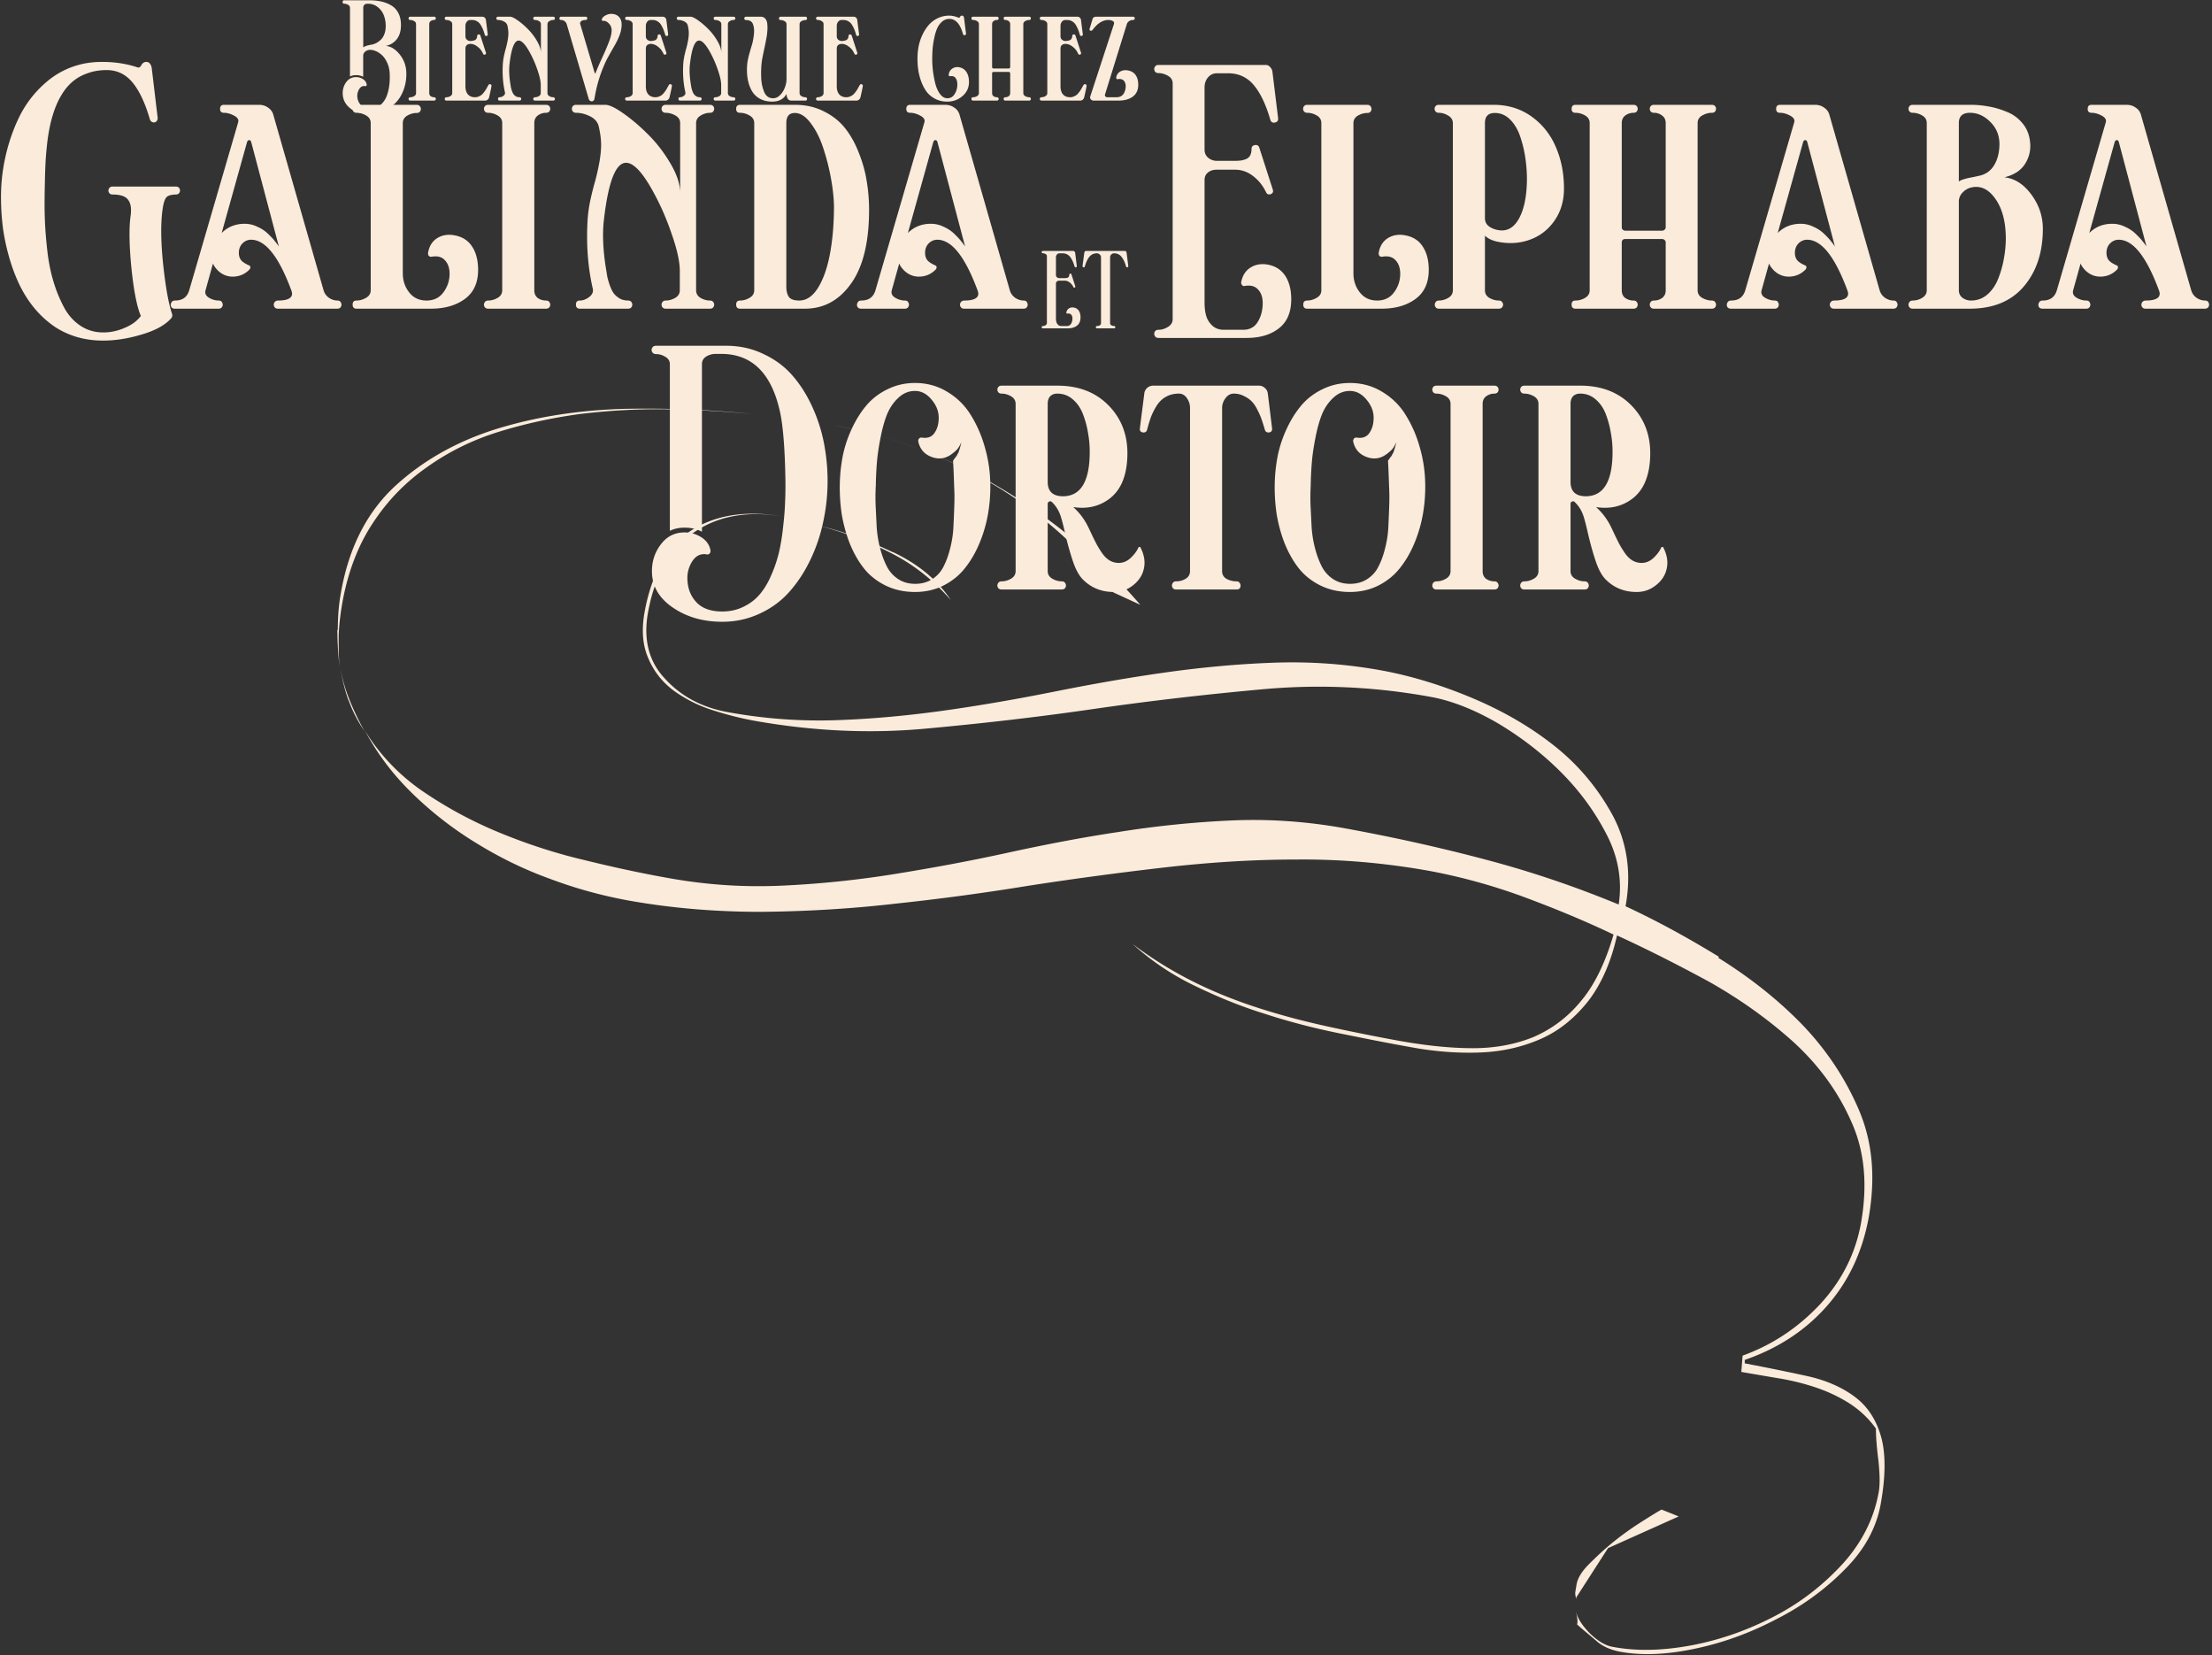 <svg width="516" height="386" fill="none" xmlns="http://www.w3.org/2000/svg"><rect width="100%" height="100%" fill="#333333" stroke="none"/><path d="M78.8 146.95c0-2.9.2-6 .8-9.1 1.9-10.5 6.2-18.7 12.8-24.7 6.6-6 14.6-10.4 23.7-13.2 9.2-2.8 19-4.3 29.4-4.6 10.4-.2 20.4.2 29.9 1.2-6.4-.6-13.1-1-19.9-1.1-6.8-.1-13.5.3-20.2 1.1-6.6.9-13 2.3-19.1 4.2-6.1 1.9-11.7 4.7-16.6 8.2-5 3.5-9.2 7.8-12.6 13-3.4 5.1-5.8 11.3-7.1 18.4-.5 2.8-.8 5.4-.9 7.8 0 2.5 0 4.9.2 7.4-.3-2.9-.5-5.8-.5-8.7l.1.1Zm2.5 16.4c-.9-2.5-1.5-5.1-1.9-7.7.4 2.5 1.1 5 2.1 7.5s2.2 5 3.5 7.3c-1.6-2.3-2.8-4.7-3.7-7.2v.1Zm319.5 60c7.4 4.6 14 9.8 19.8 15.8 5.7 6 10.1 12.7 13.2 20.1 3.1 7.5 3.7 15.7 2.1 24.8-1.5 8-4.7 14.8-9.7 20.5-5 5.7-11.4 9.9-19.2 12.6v.8c5.2 1 10.2 2 14.7 3s8.2 2.7 11.1 4.9c2.9 2.2 4.9 5.3 6 9.2 1.1 3.9 1.1 9.2-.1 15.8-1 5.5-3.8 10.6-8.3 15.1-4.5 4.6-9.8 8.5-15.9 11.6-6.1 3.2-12.3 5.5-18.9 6.9-6.5 1.4-12.3 1.7-17.4.8-2.3-.4-4.2-1.2-5.6-2.4-1.4-1.2-3-2.5-4.7-4 .2-.8 0-1.8-.3-3 .5 1.8 1.7 3.5 3.4 5.2 1.8 1.7 3.5 2.7 5.1 3 5.8 1.1 12 .9 18.8-.4 6.7-1.3 13.1-3.6 19.2-6.8 6.1-3.2 11.3-7.3 15.8-12.2 4.4-4.9 7.2-10.4 8.3-16.4.4-1.9.3-4.4 0-7.5-.4-3.1-.6-5.6-.6-7.6-1.8-2.5-4-4.5-6.4-6-2.4-1.5-5-2.7-7.7-3.6-2.7-.9-5.5-1.6-8.5-2.1s-5.9-1-8.8-1.5l.3-3.8c6.9-2.5 12.8-6.4 18-11.9 5.1-5.5 8.3-11.8 9.6-18.9 1.6-9 .9-16.9-2.3-23.9-3.1-7-7.6-13.1-13.5-18.5-5.9-5.3-12.5-10-19.8-14.1-7.4-4-14.5-7.6-21.3-10.7-1.4 6.3-3.7 11.4-6.7 15.3-3.1 3.9-6.7 6.9-11 8.8-4.3 1.9-9 3-14.2 3.2-5.2.2-10.7-.2-16.5-1.3-5.1-.9-10.6-2-16.5-3.2-5.9-1.2-11.7-2.7-17.5-4.6-5.8-1.8-11.3-4.1-16.6-6.7-5.3-2.6-9.9-5.8-14-9.5 4.5 3.4 9.2 6.3 14.2 8.8 5 2.5 10.1 4.5 15.4 6.2 5.3 1.7 10.7 3.1 16.2 4.3 5.5 1.2 11 2.3 16.5 3.3 6.2 1.1 11.9 1.7 17.1 1.7 5.2 0 9.9-.9 14.1-2.6 4.2-1.8 8-4.6 11.1-8.4 3.2-3.8 5.7-9 7.6-15.5-6.9-3.3-14-6.2-21-8.8-7.1-2.6-14.3-4.6-21.7-6-10.5-1.9-20.9-2.8-31.3-2.7-10.4 0-20.8.7-31.2 1.9-10.4 1.2-20.8 2.6-31.2 4.2-10.4 1.7-20.8 3.1-31.2 4.2-10.4 1.2-20.8 1.8-31.2 1.9-10.4 0-20.8-.8-31.3-2.7-5.9-1.1-11.9-2.7-18-5-6.1-2.2-11.8-5-17.3-8.4-5.4-3.3-10.4-7.2-14.9-11.6-4.5-4.4-8.1-9.2-11-14.6 3.3 5.4 7.7 10.1 13.1 13.9a97.2 97.2 0 0 0 18 9.8c6.5 2.7 13.2 4.9 20 6.5 6.9 1.7 13.4 3.1 19.6 4.2 8.8 1.6 17.6 2.2 26.5 1.8 8.8-.4 17.6-1.3 26.3-2.7 8.7-1.4 17.4-3 26.1-4.9 8.7-1.9 17.4-3.6 26.1-4.9 8.7-1.4 17.5-2.3 26.3-2.7 8.8-.4 17.6.2 26.5 1.8 11 2 21.9 4.4 32.5 7.2 10.7 2.8 21.1 6.3 31.5 10.6.8-5.4 0-10.8-2.7-16.1-2.7-5.3-6.2-10.2-10.8-14.8-4.5-4.5-9.5-8.3-14.9-11.5-5.4-3.1-10.5-5.1-15.3-6-13.1-2.4-26.2-3-39.4-1.8s-26.3 2.7-39.4 4.6c-13.1 1.9-26.2 3.4-39.4 4.6-13.2 1.2-26.3.5-39.4-1.8-3.4-.6-6.9-1.5-10.3-2.6-3.4-1.1-6.4-2.7-9-4.6-2.6-2-4.5-4.4-5.8-7.5-1.3-3-1.6-6.6-.8-10.9 1.7-9.1 5.4-15.4 11.1-19 5.8-3.6 13-4.6 21.7-3-8.3-1.5-15.3-.4-21 3.4-5.7 3.8-9.4 10-11 18.7-1.2 6.3.1 11.6 3.9 15.6 3.7 4.1 8.6 6.7 14.5 7.8 8.7 1.6 17.2 2.2 25.7 1.9 8.5-.3 16.9-1.1 25.4-2.3 8.5-1.2 17-2.7 25.5-4.4 8.5-1.7 17-3.2 25.5-4.4 8.5-1.2 17-2 25.5-2.3 8.5-.3 17 .3 25.6 1.9 6.3 1.2 13.1 3.2 20.3 6.2 7.2 3 13.7 6.7 19.5 11.3 5.8 4.6 10.3 10.1 13.7 16.4 3.3 6.3 4.3 13.3 2.9 21 7.1 3.3 14.3 7.2 21.8 11.8l-.2.2Zm-167-109.3c12.3 7.4 23.1 16.4 32.2 27l-6.3-2.9c-3.7-5.2-8.1-10-13-14.3-4.9-4.3-10.2-8.1-15.9-11.4-5.7-3.3-11.7-6.1-17.9-8.3-6.2-2.2-12.4-3.9-18.6-5 14 2.6 27.2 7.5 39.5 14.9Zm-25.5 14.7c5.9 2.8 10.4 6.5 13.5 11.2-4.1-4.7-8.8-8.4-14.2-11.1-5.3-2.7-10.9-4.8-16.8-6.3 5.7 1.3 11.5 3.4 17.4 6.2h.1Zm159.2 242.4.3-1.8c.3-1.4 1.2-2.9 2.9-4.6 1.7-1.7 3.5-3.4 5.6-5.1 2.1-1.7 4.2-3.2 6.4-4.6 2.2-1.4 3.8-2.4 4.9-3l4 1.6-16.5 7.4-7.4 11.5v.4c-.2-.7-.3-1.4-.2-1.8ZM81.642 17.83V1.854c0-.317-.147-.561-.442-.731a1.785 1.785 0 0 0-.902-.256.352.352 0 0 1-.34-.204.4.4 0 0 1 0-.391.352.352 0 0 1 .34-.204h5.92c.964 0 1.849.09 2.654.272a7.81 7.81 0 0 1 2.297.868c.725.408 1.298.998 1.718 1.769.42.771.635 1.695.646 2.773.011 1.406-.306 2.529-.953 3.368-.646.828-1.513 1.361-2.602 1.6 1.168.067 2.262.736 3.283 2.007 1.02 1.27 1.531 2.767 1.531 4.49 0 1.441-.244 2.762-.731 3.964-.477 1.203-1.118 2.184-1.923 2.943A8.723 8.723 0 0 1 89.4 25.91a7.976 7.976 0 0 1-3.164.646c-2.019 0-3.567-.46-4.644-1.378-1.077-.907-1.627-2.036-1.65-3.385-.011-.998.266-1.883.833-2.654.579-.771 1.339-1.157 2.28-1.157.59 0 1.123.153 1.6.46.487.306.782.72.884 1.241a.368.368 0 0 1-.068.307.254.254 0 0 1-.272.102c-.579-.102-1.038.113-1.378.646a3.05 3.05 0 0 0-.477 1.718c.023.783.318 1.486.885 2.11.567.635 1.236.947 2.007.935.647 0 1.248-.164 1.803-.493.568-.317 1.078-.794 1.532-1.429.453-.624.799-1.469 1.037-2.535.25-1.066.352-2.29.306-3.674-.022-.998-.215-1.9-.578-2.705-.363-.805-.8-1.43-1.31-1.871-.499-.443-1.02-.76-1.565-.953-.533-.204-1.015-.267-1.446-.187-.363.068-.67.227-.919.476-.25.238-.374.533-.374.885v4.9c-.476-.262-1.032-.392-1.667-.392-.51 0-.981.102-1.412.306Zm3.096-15.975v9.22c.272-.272.919-.493 1.94-.663.34-.057.68-.17 1.02-.34.34-.17.692-.414 1.055-.732.363-.317.658-.76.885-1.327.226-.567.34-1.219.34-1.956 0-.896-.148-1.724-.443-2.484a4.363 4.363 0 0 0-1.428-1.922c-.647-.522-1.418-.783-2.314-.783-.703 0-1.055.33-1.055.987ZM101.257 23.46h-5.546c-.17 0-.29-.062-.358-.187a.4.4 0 0 1 0-.391c.069-.137.188-.205.358-.205.306 0 .606-.085.901-.255.295-.17.443-.414.443-.731V5.649c0-.318-.148-.562-.443-.732a1.785 1.785 0 0 0-.901-.255c-.17 0-.29-.062-.358-.187a.4.4 0 0 1 0-.391c.069-.125.188-.188.358-.188h5.546c.17 0 .289.063.357.188a.4.4 0 0 1 0 .39c-.068.126-.187.188-.357.188-.284 0-.545.085-.783.255-.227.17-.34.414-.34.732V21.69c0 .329.113.578.34.748.238.159.499.238.783.238.17 0 .289.069.357.205a.4.4 0 0 1 0 .39c-.068.126-.187.188-.357.188ZM113.165 23.46h-9.016c-.171 0-.29-.062-.358-.187a.4.4 0 0 1 0-.391c.068-.137.187-.205.358-.205.306 0 .606-.085.901-.255.295-.17.442-.414.442-.731V5.649c0-.318-.147-.562-.442-.732a1.784 1.784 0 0 0-.901-.255c-.171 0-.29-.062-.358-.187a.4.4 0 0 1 0-.391c.068-.125.187-.188.358-.188h8.352a.845.845 0 0 1 .851.766l.425 3.334c.023.227-.074.358-.289.392-.216.022-.352-.068-.408-.273a9.55 9.55 0 0 0-.392-1.207 7.322 7.322 0 0 0-.544-1.072 2.274 2.274 0 0 0-.868-.868 2.234 2.234 0 0 0-1.173-.306h-.392a1 1 0 0 0-.833.425c-.204.272-.306.59-.306.953v2.399c0 .351.119.629.357.833.238.193.516.29.833.29.318-.012.63-.069.936-.17.386-.16.59-.488.612-.987.012-.227.12-.352.324-.375.215-.022.357.063.425.256l1.293 3.997c.068.216 0 .363-.204.443-.204.079-.352.022-.443-.17-.215-.443-.414-.772-.595-.987-.17-.227-.437-.477-.8-.749a2.855 2.855 0 0 0-1.105-.527c-.42-.102-.8-.068-1.14.102-.329.17-.493.493-.493.97v8.71c0 .862.198 1.514.595 1.956.397.43.941.646 1.633.646.284 0 .556-.05.817-.153a3.23 3.23 0 0 0 .663-.357c.17-.125.352-.312.544-.561.205-.261.346-.454.426-.579.091-.136.215-.351.374-.646.17-.295.267-.465.289-.51.102-.205.255-.278.46-.222.215.057.306.204.272.443-.091.567-.272 1.429-.545 2.585a.937.937 0 0 1-.34.562.88.88 0 0 1-.595.221ZM129.037 23.46h-4.236c-.17 0-.289-.062-.358-.187a.4.4 0 0 1 0-.391c.069-.137.188-.205.358-.205.306 0 .606-.085.901-.255.295-.17.443-.414.443-.731v-1.923c-.012-.861-.267-2.007-.766-3.436a24.844 24.844 0 0 0-1.718-3.964c-1.043-1.939-1.934-2.909-2.671-2.909-.998 0-1.707 1.815-2.126 5.444-.159 1.316-.097 2.87.187 4.661.056.34.102.618.136.834.045.215.125.488.238.816.113.318.238.573.374.766.136.181.324.346.562.493.238.136.51.204.816.204.17 0 .289.069.357.205a.395.395 0 0 1 0 .39c-.068.126-.187.188-.357.188h-4.627c-.249 0-.374-.13-.374-.391s.125-.392.374-.392c.306 0 .607-.113.902-.34.295-.227.408-.493.34-.8-.476-2.075-.641-4.292-.493-6.65.034-.545.119-1.152.255-1.821.147-.67.295-1.26.442-1.77.147-.521.284-1.11.408-1.769.125-.669.187-1.264.187-1.786 0-.533-.079-1.14-.238-1.82-.113-.408-.397-.72-.85-.936a2.976 2.976 0 0 0-1.31-.323c-.17 0-.289-.062-.357-.187a.4.4 0 0 1 0-.391c.068-.125.187-.188.357-.188H119c.374 0 .947.273 1.718.817a17.584 17.584 0 0 1 2.365 2.007 13.477 13.477 0 0 1 2.126 2.74c.612 1.02.936 1.944.97 2.772V5.65c0-.318-.153-.562-.46-.732a1.875 1.875 0 0 0-.918-.255c-.17 0-.289-.062-.358-.187a.4.4 0 0 1 0-.391c.069-.125.188-.188.358-.188h4.236c.17 0 .289.063.357.188a.4.4 0 0 1 0 .39c-.068.126-.187.188-.357.188-.307 0-.607.09-.902.272-.283.17-.425.414-.425.732V21.69c0 .317.142.561.425.731.295.17.595.255.902.255.17 0 .289.069.357.205a.4.4 0 0 1 0 .39c-.068.126-.187.188-.357.188ZM138.835 22.116l-.187 1.004a.576.576 0 0 1-.221.357.611.611 0 0 1-.391.153.698.698 0 0 1-.425-.153.686.686 0 0 1-.256-.34l-5.154-17.488a1.353 1.353 0 0 0-.528-.732 1.366 1.366 0 0 0-.782-.255c-.17 0-.289-.062-.357-.187a.431.431 0 0 1 .017-.391c.068-.125.187-.188.357-.188h5.682c.17 0 .289.063.357.188a.4.4 0 0 1 0 .39c-.068.126-.187.188-.357.188-.42 0-.754.09-1.004.272-.238.182-.317.408-.238.68l3.368 11.364c.012.057.034.097.068.12a.158.158 0 0 0 .102 0c.034-.023.057-.063.068-.12.341-.907.857-2.103 1.549-3.589.691-1.497 1.224-2.75 1.599-3.76.385-1.009.578-1.86.578-2.551a2.2 2.2 0 0 0-.663-1.616c-.431-.454-.885-.653-1.361-.596-.068.011-.136-.011-.204-.068a.23.23 0 0 1-.069-.204c.046-.363.307-.68.783-.953.476-.272.936-.408 1.378-.408.771 0 1.372.221 1.803.663.443.443.664 1.044.664 1.804 0 .805-.153 1.622-.46 2.45a16.835 16.835 0 0 1-1.207 2.517c-.499.862-1.021 1.786-1.566 2.773-.533.975-1.077 2.229-1.633 3.76a32.104 32.104 0 0 0-1.31 4.916ZM155.252 23.46h-9.016c-.171 0-.29-.062-.358-.187a.4.4 0 0 1 0-.391c.068-.137.187-.205.358-.205.306 0 .606-.085.901-.255.295-.17.442-.414.442-.731V5.649c0-.318-.147-.562-.442-.732a1.784 1.784 0 0 0-.901-.255c-.171 0-.29-.062-.358-.187a.4.4 0 0 1 0-.391c.068-.125.187-.188.358-.188h8.352a.845.845 0 0 1 .851.766l.425 3.334c.023.227-.074.358-.289.392-.216.022-.352-.068-.408-.273a9.55 9.55 0 0 0-.392-1.207 7.322 7.322 0 0 0-.544-1.072 2.274 2.274 0 0 0-.868-.868 2.234 2.234 0 0 0-1.173-.306h-.392a1 1 0 0 0-.833.425c-.204.272-.306.59-.306.953v2.399c0 .351.119.629.357.833.238.193.516.29.833.29.318-.012.63-.069.936-.17.386-.16.59-.488.612-.987.012-.227.12-.352.324-.375.215-.022.357.063.425.256l1.293 3.997c.068.216 0 .363-.204.443-.204.079-.352.022-.443-.17-.215-.443-.414-.772-.595-.987-.17-.227-.437-.477-.8-.749a2.855 2.855 0 0 0-1.105-.527c-.42-.102-.8-.068-1.14.102-.329.17-.493.493-.493.97v8.71c0 .862.198 1.514.595 1.956.397.43.941.646 1.633.646.284 0 .556-.05.817-.153a3.23 3.23 0 0 0 .663-.357c.17-.125.352-.312.544-.561.205-.261.346-.454.426-.579.091-.136.215-.351.374-.646.17-.295.267-.465.289-.51.102-.205.255-.278.46-.222.215.057.306.204.272.443-.091.567-.272 1.429-.545 2.585a.937.937 0 0 1-.34.562.88.88 0 0 1-.595.221ZM171.124 23.46h-4.236c-.17 0-.289-.062-.358-.187a.4.4 0 0 1 0-.391c.069-.137.188-.205.358-.205.306 0 .606-.085.901-.255.295-.17.443-.414.443-.731v-1.923c-.012-.861-.267-2.007-.766-3.436a24.844 24.844 0 0 0-1.718-3.964c-1.043-1.939-1.934-2.909-2.671-2.909-.998 0-1.707 1.815-2.126 5.444-.159 1.316-.097 2.87.187 4.661.056.34.102.618.136.834.045.215.125.488.238.816.113.318.238.573.374.766.136.181.324.346.562.493.238.136.51.204.816.204.17 0 .289.069.357.205a.395.395 0 0 1 0 .39c-.068.126-.187.188-.357.188h-4.627c-.249 0-.374-.13-.374-.391s.125-.392.374-.392c.306 0 .607-.113.902-.34.295-.227.408-.493.34-.8-.476-2.075-.641-4.292-.493-6.65.034-.545.119-1.152.255-1.821.147-.67.295-1.26.442-1.77.147-.521.284-1.11.408-1.769.125-.669.187-1.264.187-1.786 0-.533-.079-1.14-.238-1.82-.113-.408-.397-.72-.85-.936a2.976 2.976 0 0 0-1.31-.323c-.17 0-.289-.062-.357-.187a.4.4 0 0 1 0-.391c.068-.125.187-.188.357-.188h2.807c.374 0 .947.273 1.718.817a17.584 17.584 0 0 1 2.365 2.007 13.477 13.477 0 0 1 2.126 2.74c.612 1.02.936 1.944.97 2.772V5.65c0-.318-.153-.562-.46-.732a1.875 1.875 0 0 0-.918-.255c-.17 0-.289-.062-.358-.187a.4.4 0 0 1 0-.391c.069-.125.188-.188.358-.188h4.236c.17 0 .289.063.357.188a.4.4 0 0 1 0 .39c-.068.126-.187.188-.357.188-.307 0-.607.09-.902.272-.283.17-.425.414-.425.732V21.69c0 .317.142.561.425.731.295.17.595.255.902.255.17 0 .289.069.357.205a.4.4 0 0 1 0 .39c-.068.126-.187.188-.357.188ZM187.88 23.46h-3.3c-.669 0-1.038-.516-1.106-1.548-.658 1.19-1.775 1.786-3.351 1.786-1.1 0-2.059-.227-2.875-.68a4.754 4.754 0 0 1-1.888-1.872c-.443-.794-.755-1.69-.936-2.688-.182-1.009-.227-2.103-.136-3.283.045-.646.187-1.423.425-2.33.25-.908.476-1.69.681-2.348.204-.67.357-1.457.459-2.365.113-.907.062-1.684-.153-2.33-.204-.749-.76-1.123-1.667-1.123-.17 0-.29-.062-.358-.187a.4.4 0 0 1 0-.391c.068-.136.188-.205.358-.205h3.419c.454 0 .805.148 1.055.443.261.283.419.686.476 1.208.057.51.062 1.077.017 1.7a16.697 16.697 0 0 1-.289 2.025 57.122 57.122 0 0 1-.425 2.093c-.137.646-.273 1.304-.409 1.973a16.73 16.73 0 0 0-.238 1.582 25.028 25.028 0 0 0-.085 1.565c-.011.51-.006 1.089.017 1.735.034.636.108 1.22.221 1.753.125.521.284 1.015.477 1.48.192.465.465.828.816 1.088.363.25.783.375 1.259.375.59 0 1.128-.244 1.616-.732a4.818 4.818 0 0 0 1.123-1.77c.261-.68.391-1.337.391-1.973V5.667c0-.318-.153-.562-.459-.732a1.787 1.787 0 0 0-.902-.255c-.17 0-.289-.062-.357-.187a.4.4 0 0 1 0-.391c.068-.136.187-.205.357-.205h5.767c.159 0 .272.069.34.205a.4.4 0 0 1 0 .39c-.068.126-.181.188-.34.188a1.81 1.81 0 0 0-.918.255c-.295.17-.443.414-.443.732V21.69c0 .317.148.561.443.731.294.17.601.255.918.255.159 0 .272.069.34.205a.4.4 0 0 1 0 .39c-.068.126-.181.188-.34.188ZM199.788 23.46h-9.016c-.17 0-.289-.062-.357-.187a.4.4 0 0 1 0-.391c.068-.137.187-.205.357-.205.306 0 .607-.085.902-.255.295-.17.442-.414.442-.731V5.649c0-.318-.147-.562-.442-.732a1.787 1.787 0 0 0-.902-.255c-.17 0-.289-.062-.357-.187a.4.4 0 0 1 0-.391c.068-.125.187-.188.357-.188h8.353c.227 0 .42.074.578.222.159.147.25.329.273.544l.425 3.334c.023.227-.074.358-.289.392-.216.022-.352-.068-.409-.273a9.403 9.403 0 0 0-.391-1.207 7.322 7.322 0 0 0-.544-1.072 2.274 2.274 0 0 0-.868-.868 2.235 2.235 0 0 0-1.174-.306h-.391c-.34 0-.618.142-.834.425-.204.272-.306.59-.306.953v2.399c0 .351.119.629.357.833.239.193.516.29.834.29.318-.012.629-.069.936-.17.385-.16.589-.488.612-.987.011-.227.119-.352.323-.375.216-.022.358.063.426.256l1.293 3.997c.068.216 0 .363-.205.443-.204.079-.351.022-.442-.17-.215-.443-.414-.772-.595-.987-.17-.227-.437-.477-.8-.749a2.852 2.852 0 0 0-1.106-.527c-.419-.102-.799-.068-1.139.102-.329.17-.494.493-.494.97v8.71c0 .862.199 1.514.596 1.956.397.43.941.646 1.633.646.283 0 .555-.05.816-.153.273-.113.494-.232.664-.357.17-.125.351-.312.544-.561a8.24 8.24 0 0 0 .425-.579c.091-.136.216-.351.375-.646.17-.295.266-.465.289-.51.102-.205.255-.278.459-.222.216.057.306.204.272.443-.09.567-.272 1.429-.544 2.585a.941.941 0 0 1-.34.562.882.882 0 0 1-.596.221ZM224.898 4.254l.442 3.555c.023.227-.074.357-.289.391-.216.034-.352-.05-.408-.255-.658-2.359-1.719-3.538-3.182-3.538-.635 0-1.196.21-1.684.63-.487.419-.873.94-1.157 1.564-.272.624-.499 1.367-.68 2.229a21.008 21.008 0 0 0-.374 2.399 35.419 35.419 0 0 0-.102 2.28c-.012.93.039 1.904.153 2.925a25.59 25.59 0 0 0 .561 3.045c.261.998.635 1.82 1.123 2.467.488.646 1.049.97 1.684.97.76 0 1.344-.352 1.752-1.055.42-.703.613-1.48.579-2.33-.023-.58-.171-1.038-.443-1.379-.272-.34-.686-.465-1.242-.374a.244.244 0 0 1-.255-.085.514.514 0 0 1-.068-.323c.102-.635.403-1.106.902-1.412.499-.318 1.066-.397 1.701-.238.692.17 1.219.555 1.582 1.156.363.601.544 1.35.544 2.246 0 1.316-.504 2.41-1.514 3.283-1.009.862-2.194 1.293-3.555 1.293-1.043 0-1.979-.215-2.807-.646-.828-.431-1.503-.993-2.024-1.684-.511-.704-.936-1.52-1.276-2.45-.329-.93-.556-1.86-.681-2.79-.124-.941-.175-1.9-.153-2.875a14.72 14.72 0 0 1 .323-2.722c.205-.907.511-1.775.919-2.603a9.733 9.733 0 0 1 1.463-2.194 6.448 6.448 0 0 1 2.075-1.514 6.14 6.14 0 0 1 2.654-.579c.227 0 .46.023.698.068.238.034.414.068.527.102.114.023.295.08.545.17.26.091.396.137.408.137.125.045.232-.023.323-.205.091-.181.233-.272.425-.272.295 0 .465.204.511.613ZM240.072 23.46h-5.546c-.17 0-.289-.062-.357-.187a.4.4 0 0 1 0-.391c.068-.137.187-.205.357-.205.284 0 .539-.079.766-.238.238-.17.357-.42.357-.748v-4.576a.293.293 0 0 0-.102-.239.346.346 0 0 0-.255-.102h-3.505c-.238 0-.357.114-.357.34v4.577c0 .329.114.578.34.748.239.159.499.238.783.238.17 0 .289.069.357.205a.4.4 0 0 1 0 .39c-.068.126-.187.188-.357.188h-5.563c-.249 0-.374-.13-.374-.391s.125-.392.374-.392c.318 0 .624-.085.919-.255.295-.17.442-.414.442-.731V5.649c0-.318-.147-.562-.442-.732a1.814 1.814 0 0 0-.919-.255c-.249 0-.374-.125-.374-.374 0-.261.125-.392.374-.392h5.563c.17 0 .289.063.357.188a.4.4 0 0 1 0 .39c-.068.126-.187.188-.357.188a1.32 1.32 0 0 0-.783.255c-.226.17-.34.414-.34.732v10.003c0 .09.034.17.102.238.08.056.165.085.255.085h3.505a.36.36 0 0 0 .238-.085.307.307 0 0 0 .119-.238V5.649c0-.318-.119-.562-.357-.732a1.245 1.245 0 0 0-.766-.255c-.17 0-.289-.062-.357-.187a.4.4 0 0 1 0-.391c.068-.125.187-.188.357-.188h5.546c.17 0 .289.063.357.188a.4.4 0 0 1 0 .39c-.068.126-.187.188-.357.188-.306 0-.612.085-.918.255-.295.17-.443.414-.443.732V21.69c0 .317.148.561.443.731.306.17.612.255.918.255.17 0 .289.069.357.205a.4.4 0 0 1 0 .39c-.068.126-.187.188-.357.188ZM251.98 23.46h-9.016c-.17 0-.289-.062-.357-.187a.4.4 0 0 1 0-.391c.068-.137.187-.205.357-.205.306 0 .607-.085.902-.255.295-.17.442-.414.442-.731V5.649c0-.318-.147-.562-.442-.732a1.787 1.787 0 0 0-.902-.255c-.17 0-.289-.062-.357-.187a.4.4 0 0 1 0-.391c.068-.125.187-.188.357-.188h8.353c.227 0 .42.074.578.222.159.147.25.329.272.544l.426 3.334c.022.227-.074.358-.289.392-.216.022-.352-.068-.409-.273a9.403 9.403 0 0 0-.391-1.207 7.422 7.422 0 0 0-.544-1.072 2.274 2.274 0 0 0-.868-.868 2.235 2.235 0 0 0-1.174-.306h-.391c-.34 0-.618.142-.834.425-.204.272-.306.59-.306.953v2.399c0 .351.119.629.357.833.239.193.516.29.834.29.318-.012.629-.069.936-.17.385-.16.589-.488.612-.987.011-.227.119-.352.323-.375.216-.022.358.063.426.256l1.292 3.997c.069.216 0 .363-.204.443-.204.079-.351.022-.442-.17-.215-.443-.414-.772-.595-.987-.17-.227-.437-.477-.8-.749a2.852 2.852 0 0 0-1.106-.527c-.419-.102-.799-.068-1.139.102-.329.17-.494.493-.494.97v8.71c0 .862.199 1.514.596 1.956.397.43.941.646 1.633.646.283 0 .555-.05.816-.153a3.24 3.24 0 0 0 .664-.357c.17-.125.351-.312.544-.561a8.24 8.24 0 0 0 .425-.579c.091-.136.216-.351.375-.646.17-.295.266-.465.289-.51.102-.205.255-.278.459-.222.216.057.306.204.272.443-.09.567-.272 1.429-.544 2.585a.941.941 0 0 1-.34.562.882.882 0 0 1-.596.221ZM260.911 23.46h-5.8a.825.825 0 0 1-.647-.29.682.682 0 0 1-.136-.68L259.84 5.65c.113-.352.022-.601-.272-.749a2.026 2.026 0 0 0-1.004-.238c-1.327 0-2.558.771-3.692 2.314-.147.181-.317.238-.51.17-.193-.068-.255-.21-.187-.426l.697-2.313a.634.634 0 0 1 .29-.374c.158-.091.328-.137.51-.137h8.625c.17 0 .289.063.357.188.079.124.079.255 0 .39-.068.126-.187.188-.357.188-.329 0-.63.09-.902.272-.261.17-.442.408-.544.715l-5.087 16.399a.461.461 0 0 0 .102.442.554.554 0 0 0 .426.187h2.143c.737 0 1.282-.255 1.633-.765.352-.522.528-1.128.528-1.82 0-.556-.159-.993-.477-1.31-.317-.318-.777-.426-1.378-.323a.302.302 0 0 1-.289-.085c-.068-.08-.091-.182-.068-.307.114-.635.431-1.1.953-1.395.533-.295 1.145-.374 1.837-.238.771.148 1.355.51 1.752 1.089.397.578.596 1.315.596 2.211 0 1.248-.426 2.184-1.276 2.807-.851.613-1.962.919-3.335.919ZM249.101 76.574h-5.825c-.117 0-.199-.047-.246-.141a.275.275 0 0 1 0-.27c.047-.085.129-.129.246-.129.211 0 .418-.062.622-.187.21-.125.316-.297.316-.516V59.745c0-.218-.106-.386-.316-.503a1.235 1.235 0 0 0-.622-.176c-.117 0-.199-.043-.246-.13a.275.275 0 0 1 0-.269c.047-.093.129-.14.246-.14h7.09c.117 0 .215.047.293.14a.53.53 0 0 1 .153.317l.375 3.058c.015.164-.055.262-.211.293-.157.032-.258-.031-.305-.187-.289-1-.652-1.762-1.09-2.285-.437-.524-1.008-.785-1.711-.785h-.715a.755.755 0 0 0-.609.28 1 1 0 0 0-.223.657v4.102a.67.67 0 0 0 .246.55c.164.133.356.2.575.2h1.195c.148 0 .277-.008.387-.024.109-.016.222-.047.339-.094a.523.523 0 0 0 .27-.234.88.88 0 0 0 .094-.422c0-.156.074-.246.222-.27.149-.023.247.036.293.176l.891 2.766c.047.148 0 .25-.141.305-.14.047-.242.004-.304-.13a2.888 2.888 0 0 0-.856-1.066 1.893 1.893 0 0 0-1.195-.421h-1.207c-.242 0-.438.062-.586.187a.593.593 0 0 0-.223.492v8.11c0 .304.032.578.094.82.063.25.191.472.387.668.203.203.465.304.785.304h1.289c.437 0 .762-.18.973-.539.211-.351.316-.761.316-1.23 0-.383-.105-.684-.316-.902-.203-.22-.496-.293-.879-.223-.071.016-.129-.008-.176-.07-.047-.063-.063-.133-.047-.211.094-.438.305-.754.633-.95.336-.203.723-.261 1.16-.175.492.101.867.351 1.125.75.258.398.387.91.387 1.535 0 .86-.274 1.5-.821 1.922-.539.422-1.25.633-2.132.633ZM259.917 76.574h-4.008c-.117 0-.199-.047-.246-.141a.275.275 0 0 1 0-.27c.047-.085.129-.129.246-.129.242 0 .457-.058.645-.175a.561.561 0 0 0 .281-.504V60.027a.872.872 0 0 0-.293-.668.939.939 0 0 0-.691-.282c-.696 0-1.266.262-1.711.786-.438.523-.797 1.285-1.078 2.285a.284.284 0 0 1-.176.187.282.282 0 0 1-.246-.047c-.078-.054-.117-.136-.117-.246l.41-3.058a.724.724 0 0 1 .117-.317.293.293 0 0 1 .258-.14h9.129c.109 0 .195.047.257.14.063.094.102.2.118.317l.386 3.058c.008.164-.066.262-.222.293-.157.024-.254-.039-.293-.187-.289-1-.653-1.762-1.09-2.285-.438-.524-1.004-.785-1.699-.785a.886.886 0 0 0-.668.28.906.906 0 0 0-.27.669v15.328a.54.54 0 0 0 .293.504c.203.117.426.175.668.175.102 0 .176.043.223.13a.3.3 0 0 1 .011.269c-.039.094-.117.14-.234.14ZM26.282 43.505H41c.414 0 .703.151.869.455.165.303.165.62 0 .95-.166.304-.455.455-.869.455-1.102.028-1.833.248-2.19.662-.332.386-.593 1.102-.786 2.15-.552 3.252-.552 7.634 0 13.147.578 5.484 1.281 9.44 2.108 11.865.11.413.055.744-.165.992-1.378 1.599-3.652 2.867-6.822 3.804-3.17.964-6.201 1.447-9.095 1.447-2.398 0-4.644-.345-6.739-1.034-2.067-.689-3.886-1.64-5.457-2.853-1.571-1.185-3.005-2.604-4.3-4.258a27.74 27.74 0 0 1-3.266-5.416 41.697 41.697 0 0 1-2.233-6.16 50.436 50.436 0 0 1-1.364-6.49 58.082 58.082 0 0 1-.455-6.574c-.055-3.418.29-6.78 1.034-10.088.744-3.335 1.833-6.463 3.266-9.385a25.332 25.332 0 0 1 5.788-7.607c2.398-2.177 5.113-3.665 8.145-4.465 1.598-.44 3.403-.661 5.415-.661 2.95 0 5.692.427 8.228 1.281.33.11.62-.069.868-.537.276-.496.661-.744 1.158-.744.385 0 .689.165.909.496.22.33.345.703.372 1.116l1.364 11.452c0 .386-.124.675-.372.868a.814.814 0 0 1-.827.124c-.303-.11-.51-.33-.62-.661-1.102-3.804-2.453-6.67-4.051-8.6-1.599-1.929-3.61-2.893-6.036-2.893-1.544 0-2.95.22-4.217.661-1.268.413-2.37.979-3.308 1.695-.937.717-1.777 1.612-2.522 2.687a18.625 18.625 0 0 0-1.777 3.35c-.469 1.157-.882 2.466-1.24 3.927a42.533 42.533 0 0 0-.745 4.217 84.292 84.292 0 0 0-.413 4.423c-.083 1.571-.138 2.99-.166 4.259-.027 1.268-.055 2.618-.082 4.051v.662c-.028 2.122.014 4.23.124 6.325.11 2.067.317 4.341.62 6.822.33 2.453.827 4.713 1.488 6.78a32.74 32.74 0 0 0 2.44 5.747c.992 1.736 2.26 3.1 3.803 4.093 1.543.992 3.28 1.488 5.21 1.488 1.708 0 3.376-.358 5.002-1.075 1.653-.69 2.907-1.612 3.762-2.77-.91-2.122-1.64-5.816-2.191-11.08-.524-5.292-.593-9.357-.207-12.196.248-1.681.069-2.935-.537-3.762-.58-.855-1.792-1.282-3.639-1.282-.413 0-.703-.151-.868-.455a.896.896 0 0 1 0-.91c.165-.33.455-.495.868-.495Z" fill="#FBEBDB"/><path d="M78.664 71.99H64.855c-.413 0-.703-.152-.868-.455-.165-.33-.165-.647 0-.95.193-.331.496-.497.91-.497 1.212 0 2.094-.179 2.645-.537.58-.386.73-.965.455-1.737-2.921-7.937-6.063-11.906-9.426-11.906-.772 0-1.447.289-2.026.868-.551.579-.827 1.309-.827 2.191 0 .634.152 1.171.455 1.612.303.441.951.882 1.943 1.323.193.083.29.22.29.414a.823.823 0 0 1-.207.537c-.992 1.02-2.191 1.571-3.597 1.654-1.405.083-2.646-.372-3.72-1.364-.607-.607-1.007-1.172-1.2-1.695l-1.736 6.242c-.193.717.069 1.296.785 1.737.745.44 1.503.661 2.274.661.414 0 .69.166.827.496.166.303.166.62 0 .951-.165.303-.44.455-.827.455H40.794c-.414 0-.703-.152-.868-.455a1.05 1.05 0 0 1 .04-.95c.166-.331.456-.497.869-.497 1.736 0 2.839-.8 3.307-2.398L55.553 28.54c.193-.607-.124-1.13-.95-1.571-.828-.441-1.613-.662-2.357-.662-.607 0-.91-.303-.91-.91 0-.633.303-.95.91-.95h8.185c.8 0 1.503.22 2.109.661a2.858 2.858 0 0 1 1.24 1.737l11.7 40.846c.22.745.648 1.337 1.282 1.778.634.413 1.281.62 1.943.62.413 0 .689.166.827.496.165.303.165.62 0 .951-.165.303-.455.455-.868.455ZM65.062 57.52l-6.45-24.35c-.082-.332-.248-.497-.496-.497-.22 0-.386.165-.496.496l-5.912 21.168c1.433-1.434 3.225-2.15 5.375-2.15a6.74 6.74 0 0 1 2.976.703c.993.44 1.833 1.006 2.522 1.695.69.661 1.213 1.226 1.571 1.695.359.44.648.827.868 1.157l.042.083ZM100.534 71.99H83.17c-.606 0-.91-.317-.91-.95 0-.635.304-.952.91-.952.744 0 1.475-.206 2.191-.62.744-.413 1.116-1.006 1.116-1.778V28.704c0-.772-.358-1.364-1.075-1.778-.716-.413-1.447-.62-2.19-.62-.414 0-.704-.151-.869-.455-.165-.33-.165-.647 0-.95.165-.304.455-.455.868-.455h13.974c.414 0 .703.165.868.496.166.303.166.62 0 .95-.165.304-.454.456-.868.456-.744 0-1.474.206-2.191.62-.689.413-1.034 1.006-1.034 1.777v34.976c0 1.71.497 3.198 1.489 4.465.992 1.268 2.343 1.902 4.051 1.902 1.682 0 2.991-.634 3.928-1.902.965-1.295 1.447-2.742 1.447-4.34 0-1.351-.372-2.412-1.116-3.184-.717-.772-1.75-1.033-3.101-.785-.276.027-.496-.056-.662-.248a.989.989 0 0 1-.123-.745c.275-1.543 1.006-2.673 2.191-3.39 1.185-.716 2.563-.91 4.134-.579 1.764.359 3.087 1.24 3.969 2.646.909 1.406 1.364 3.197 1.364 5.375 0 3.032-1.047 5.306-3.142 6.821-2.067 1.489-4.685 2.233-7.855 2.233ZM127.365 71.99h-13.477c-.414 0-.703-.152-.868-.455-.166-.33-.166-.647 0-.95.165-.331.454-.497.868-.497.744 0 1.474-.206 2.191-.62.716-.413 1.075-1.006 1.075-1.778V28.704c0-.772-.359-1.364-1.075-1.778-.717-.413-1.447-.62-2.191-.62-.414 0-.703-.151-.868-.455-.166-.33-.166-.647 0-.95.165-.304.454-.455.868-.455h13.477c.414 0 .703.151.869.454.165.304.165.62 0 .951-.166.304-.455.455-.869.455-.689 0-1.323.207-1.901.62-.552.414-.827 1.006-.827 1.778V67.69c0 .8.275 1.406.827 1.82a3.354 3.354 0 0 0 1.901.578c.414 0 .703.166.869.496.165.303.165.62 0 .951-.166.303-.455.455-.869.455ZM165.608 71.99h-10.295c-.413 0-.703-.152-.868-.455-.165-.33-.165-.647 0-.95.165-.331.455-.497.868-.497.744 0 1.475-.206 2.191-.62.717-.413 1.075-1.006 1.075-1.778V63.02c-.027-2.095-.647-4.879-1.86-8.352-1.185-3.5-2.577-6.711-4.176-9.633-2.535-4.713-4.699-7.07-6.491-7.07-2.425 0-4.148 4.41-5.167 13.23-.386 3.198-.235 6.974.454 11.328.138.827.248 1.503.331 2.026.11.524.303 1.185.579 1.985.275.771.579 1.392.909 1.86.331.441.786.84 1.365 1.2.578.33 1.24.495 1.984.495.414 0 .703.166.868.496.166.303.166.62 0 .951-.165.303-.454.455-.868.455h-11.245c-.606 0-.91-.317-.91-.95 0-.635.304-.952.91-.952.744 0 1.474-.275 2.191-.827.717-.55.992-1.199.827-1.943-1.158-5.044-1.557-10.432-1.199-16.165.083-1.323.289-2.797.62-4.423.358-1.627.717-3.06 1.075-4.3.358-1.268.689-2.701.992-4.3.303-1.626.455-3.073.455-4.34 0-1.296-.193-2.77-.579-4.424-.275-.993-.964-1.75-2.067-2.274-1.075-.524-2.136-.786-3.183-.786-.414 0-.703-.151-.868-.455-.166-.33-.166-.647 0-.95.165-.304.454-.455.868-.455h6.821c.91 0 2.302.661 4.176 1.984 1.902 1.323 3.817 2.95 5.747 4.879 1.956 1.929 3.679 4.148 5.167 6.656 1.489 2.48 2.274 4.727 2.357 6.739v-16c0-.772-.372-1.364-1.116-1.778-.745-.413-1.489-.62-2.233-.62-.413 0-.703-.151-.868-.455-.165-.33-.165-.647 0-.95.165-.304.455-.455.868-.455h10.295c.413 0 .702.151.868.454.165.304.165.62 0 .951-.166.304-.455.455-.868.455-.745 0-1.475.22-2.192.662-.689.413-1.033 1.006-1.033 1.777V67.69c0 .772.344 1.365 1.033 1.778.717.413 1.447.62 2.192.62.413 0 .702.166.868.496.165.303.165.62 0 .951-.166.303-.455.455-.868.455ZM187.767 71.99h-15.131c-.607 0-.91-.317-.91-.95 0-.635.303-.952.91-.952.744 0 1.474-.206 2.191-.62.744-.413 1.116-1.006 1.116-1.778V28.704c0-.772-.372-1.364-1.116-1.778-.717-.413-1.447-.62-2.191-.62-.607 0-.91-.303-.91-.91 0-.633.303-.95.91-.95h12.816c2.536 0 4.81.523 6.822 1.57 2.039 1.02 3.693 2.357 4.961 4.011 1.268 1.626 2.315 3.528 3.142 5.705.854 2.15 1.447 4.272 1.778 6.367.358 2.095.551 4.217.578 6.367.055 7.717-1.323 13.574-4.134 17.57-2.784 3.97-6.394 5.954-10.832 5.954Zm-4.341-43.286v38.077c0 1.047.193 1.86.579 2.439.413.579 1.227.868 2.439.868 1.682 0 3.142-.992 4.383-2.976 1.24-2.012 2.163-4.63 2.77-7.856.606-3.224.923-6.821.95-10.79 0-1.93-.22-4.134-.661-6.615a50.465 50.465 0 0 0-1.819-7.235c-.744-2.315-1.723-4.272-2.935-5.87-1.186-1.6-2.426-2.398-3.721-2.398-1.323 0-1.985.785-1.985 2.356ZM238.743 71.99h-13.809c-.413 0-.702-.152-.868-.455-.165-.33-.165-.647 0-.95.193-.331.496-.497.91-.497 1.212 0 2.094-.179 2.646-.537.578-.386.73-.965.454-1.737-2.921-7.937-6.063-11.906-9.426-11.906-.771 0-1.447.289-2.026.868-.551.579-.826 1.309-.826 2.191 0 .634.151 1.171.454 1.612.304.441.951.882 1.944 1.323.192.083.289.22.289.414a.823.823 0 0 1-.207.537c-.992 1.02-2.191 1.571-3.597 1.654-1.405.083-2.646-.372-3.72-1.364-.607-.607-1.006-1.172-1.199-1.695l-1.737 6.242c-.193.717.069 1.296.786 1.737.744.44 1.502.661 2.274.661.413 0 .689.166.826.496.166.303.166.62 0 .951-.165.303-.441.455-.826.455h-10.212c-.414 0-.703-.152-.868-.455a1.05 1.05 0 0 1 .041-.95c.165-.331.455-.497.868-.497 1.737 0 2.839-.8 3.308-2.398l11.41-39.151c.193-.607-.124-1.13-.951-1.571-.826-.441-1.612-.662-2.356-.662-.607 0-.91-.303-.91-.91 0-.633.303-.95.91-.95h8.186c.799 0 1.502.22 2.108.661a2.853 2.853 0 0 1 1.24 1.737l11.7 40.846a3.221 3.221 0 0 0 1.282 1.778c.634.413 1.282.62 1.943.62.414 0 .689.166.827.496.165.303.165.62 0 .951-.165.303-.455.455-.868.455Zm-13.602-14.47-6.449-24.35c-.083-.332-.248-.497-.496-.497-.221 0-.386.165-.497.496l-5.912 21.168c1.434-1.434 3.225-2.15 5.375-2.15a6.74 6.74 0 0 1 2.977.703c.992.44 1.832 1.006 2.522 1.695.689.661 1.212 1.226 1.571 1.695.358.44.647.827.868 1.157l.041.083ZM290.79 78.811h-20.548c-.413 0-.703-.165-.868-.496-.165-.303-.165-.62 0-.95.165-.304.455-.455.868-.455.744 0 1.475-.22 2.191-.662.745-.44 1.117-1.047 1.117-1.819V19.443c0-.771-.372-1.364-1.117-1.777-.716-.414-1.447-.62-2.191-.62-.413 0-.703-.152-.868-.455-.165-.331-.165-.648 0-.951.165-.331.455-.496.868-.496h25.013c.413 0 .758.165 1.033.496.303.303.482.675.538 1.116l1.323 10.79c.055.58-.193.924-.745 1.034-.551.11-.909-.11-1.075-.661-1.019-3.528-2.301-6.216-3.844-8.062-1.544-1.847-3.556-2.77-6.036-2.77h-2.522c-.882 0-1.599.33-2.15.992-.524.634-.786 1.406-.786 2.315v14.47c0 .827.29 1.475.869 1.943a3.122 3.122 0 0 0 2.025.703h4.217a9.8 9.8 0 0 0 1.365-.083 5.246 5.246 0 0 0 1.199-.33 1.86 1.86 0 0 0 .95-.827c.221-.414.331-.91.331-1.489 0-.55.262-.868.786-.95.523-.083.868.124 1.033.62l3.142 9.757c.166.523 0 .882-.496 1.075-.496.165-.854.013-1.075-.455-.744-1.544-1.75-2.798-3.018-3.762-1.268-.993-2.673-1.489-4.217-1.489h-4.258c-.854 0-1.543.22-2.067.662-.524.413-.786.992-.786 1.736v28.61c0 1.074.111 2.039.331 2.893.221.882.675 1.668 1.364 2.357.717.716 1.64 1.075 2.77 1.075h4.548c1.544 0 2.687-.634 3.432-1.902.744-1.24 1.116-2.687 1.116-4.341 0-1.35-.372-2.412-1.116-3.183-.717-.772-1.751-1.034-3.101-.786-.248.055-.455-.027-.62-.248-.166-.22-.221-.469-.166-.744.331-1.544 1.075-2.66 2.233-3.349 1.185-.716 2.549-.923 4.093-.62 1.736.358 3.059 1.24 3.969 2.646.909 1.406 1.364 3.21 1.364 5.416 0 3.032-.965 5.292-2.894 6.78-1.902 1.488-4.41 2.233-7.524 2.233ZM322.293 71.99h-17.364c-.607 0-.91-.317-.91-.95 0-.635.303-.952.91-.952.744 0 1.474-.206 2.191-.62.744-.413 1.116-1.006 1.116-1.778V28.704c0-.772-.358-1.364-1.075-1.778-.716-.413-1.447-.62-2.191-.62-.413 0-.703-.151-.868-.455-.165-.33-.165-.647 0-.95.165-.304.455-.455.868-.455h13.974c.413 0 .703.165.868.496.166.303.166.62 0 .95-.165.304-.455.456-.868.456-.744 0-1.475.206-2.191.62-.689.413-1.034 1.006-1.034 1.777v34.976c0 1.71.496 3.198 1.489 4.465.992 1.268 2.342 1.902 4.051 1.902 1.681 0 2.991-.634 3.928-1.902.964-1.295 1.447-2.742 1.447-4.34 0-1.351-.372-2.412-1.116-3.184-.717-.772-1.751-1.033-3.101-.785-.276.027-.496-.056-.662-.248a.993.993 0 0 1-.124-.745c.276-1.543 1.006-2.673 2.191-3.39 1.186-.716 2.564-.91 4.135-.579 1.764.359 3.087 1.24 3.969 2.646.909 1.406 1.364 3.197 1.364 5.375 0 3.032-1.047 5.306-3.142 6.821-2.067 1.489-4.686 2.233-7.855 2.233ZM349.62 71.99h-13.974c-.385 0-.661-.152-.826-.455-.166-.33-.166-.647 0-.95.165-.331.441-.497.826-.497.745 0 1.475-.206 2.192-.62.716-.413 1.075-1.006 1.075-1.778V28.745c0-.771-.359-1.364-1.075-1.777-.717-.441-1.447-.662-2.192-.662-.413 0-.702-.151-.868-.455-.165-.33-.165-.647 0-.95.166-.304.455-.455.868-.455h12.775c3.363 0 6.312.91 8.848 2.728 2.535 1.82 4.423 4.19 5.664 7.111 1.268 2.922 1.901 6.147 1.901 9.675 0 2.838-.716 5.305-2.149 7.4-1.406 2.067-3.239 3.542-5.499 4.424-2.26.882-4.658 1.116-7.194.702-1.626-.248-2.825-.758-3.596-1.53V67.69c0 .772.344 1.365 1.033 1.778.717.413 1.447.62 2.191.62.414 0 .703.166.869.496.192.303.192.62 0 .951-.166.303-.455.455-.869.455Zm-3.224-43.286v22.16c0 .8.303 1.433.909 1.902.634.468 1.392.771 2.274.91 2.012.33 3.611-.593 4.796-2.77 1.185-2.206 1.791-5.238 1.819-9.096 0-1.626-.124-3.28-.372-4.961a28.16 28.16 0 0 0-1.199-5.003c-.551-1.626-1.337-2.949-2.357-3.969-1.02-1.02-2.205-1.53-3.555-1.53-1.544 0-2.315.786-2.315 2.357ZM399.314 71.99h-13.477c-.414 0-.703-.152-.869-.455-.165-.33-.165-.647 0-.95.166-.331.455-.497.869-.497.689 0 1.309-.193 1.86-.579.579-.413.868-1.02.868-1.819V56.57c0-.249-.082-.442-.248-.58a.84.84 0 0 0-.62-.248h-8.517c-.578 0-.868.276-.868.827V67.69c0 .8.276 1.406.827 1.82a3.36 3.36 0 0 0 1.902.578c.413 0 .703.166.868.496.165.303.165.62 0 .951-.165.303-.455.455-.868.455h-13.519c-.607 0-.91-.317-.91-.95 0-.635.303-.952.91-.952.771 0 1.516-.206 2.232-.62.717-.413 1.075-1.006 1.075-1.778V28.704c0-.772-.358-1.364-1.075-1.778-.716-.413-1.461-.62-2.232-.62-.607 0-.91-.303-.91-.91 0-.633.303-.95.91-.95h13.519c.413 0 .703.151.868.454.165.304.165.62 0 .951-.165.304-.455.455-.868.455-.689 0-1.323.207-1.902.62-.551.414-.827 1.006-.827 1.778v24.31c0 .22.083.413.248.578.193.138.4.207.62.207h8.517a.877.877 0 0 0 .579-.207c.193-.165.289-.358.289-.578v-24.31c0-.772-.289-1.364-.868-1.778a3.022 3.022 0 0 0-1.86-.62c-.414 0-.703-.151-.869-.455-.165-.33-.165-.647 0-.95.166-.304.455-.455.869-.455h13.477c.414 0 .703.151.869.454.165.304.165.62 0 .951-.166.304-.455.455-.869.455-.744 0-1.488.207-2.232.62-.717.414-1.075 1.006-1.075 1.778V67.69c0 .772.358 1.365 1.075 1.778.744.413 1.488.62 2.232.62.414 0 .703.166.869.496.165.303.165.62 0 .951-.166.303-.455.455-.869.455ZM441.649 71.99h-13.808c-.414 0-.703-.152-.868-.455-.166-.33-.166-.647 0-.95.193-.331.496-.497.909-.497 1.213 0 2.095-.179 2.646-.537.579-.386.731-.965.455-1.737-2.922-7.937-6.064-11.906-9.426-11.906-.772 0-1.447.289-2.026.868-.551.579-.827 1.309-.827 2.191 0 .634.152 1.171.455 1.612.303.441.951.882 1.943 1.323.193.083.289.22.289.414a.821.821 0 0 1-.206.537c-.993 1.02-2.191 1.571-3.597 1.654-1.406.083-2.646-.372-3.721-1.364-.606-.607-1.006-1.172-1.199-1.695l-1.736 6.242c-.193.717.069 1.296.785 1.737.744.44 1.502.661 2.274.661.413 0 .689.166.827.496.165.303.165.62 0 .951-.165.303-.441.455-.827.455h-10.212c-.413 0-.702-.152-.868-.455a1.047 1.047 0 0 1 .042-.95c.165-.331.454-.497.868-.497 1.736 0 2.839-.8 3.307-2.398l11.411-39.151c.193-.607-.124-1.13-.951-1.571-.827-.441-1.613-.662-2.357-.662-.606 0-.909-.303-.909-.91 0-.633.303-.95.909-.95h8.186c.799 0 1.502.22 2.109.661a2.857 2.857 0 0 1 1.24 1.737l11.7 40.846c.22.745.648 1.337 1.282 1.778.634.413 1.281.62 1.943.62.413 0 .689.166.827.496.165.303.165.62 0 .951-.166.303-.455.455-.869.455Zm-13.601-14.47-6.45-24.35c-.083-.332-.248-.497-.496-.497-.221 0-.386.165-.496.496l-5.912 21.168c1.433-1.434 3.225-2.15 5.374-2.15a6.74 6.74 0 0 1 2.977.703c.992.44 1.833 1.006 2.522 1.695.689.661 1.213 1.226 1.571 1.695.358.44.648.827.868 1.157l.042.083ZM459.468 71.99h-13.271c-.413 0-.703-.152-.868-.455-.166-.33-.166-.647 0-.95.165-.331.455-.497.868-.497.744 0 1.475-.206 2.191-.62.717-.44 1.075-1.034 1.075-1.778V28.704c0-.772-.358-1.364-1.075-1.778-.716-.413-1.447-.62-2.191-.62-.413 0-.703-.151-.868-.455-.166-.33-.166-.647 0-.95.165-.304.455-.455.868-.455h13.478c1.405 0 2.784.124 4.134.372 1.378.22 2.798.634 4.258 1.24a8.876 8.876 0 0 1 3.721 2.687c1.02 1.213 1.613 2.688 1.778 4.424.193 1.847-.207 3.542-1.199 5.085-.965 1.516-2.563 2.55-4.796 3.101 2.398.248 4.493 1.585 6.284 4.01 1.792 2.426 2.688 5.085 2.688 7.98 0 5.484-1.475 9.963-4.424 13.436-2.949 3.473-7.166 5.209-12.651 5.209Zm-2.522-43.286v13.643c.166-.165.455-.317.868-.455.414-.137.8-.248 1.158-.33.358-.083.841-.18 1.447-.29.634-.137 1.075-.234 1.323-.29 1.516-.33 2.673-1.17 3.473-2.521.799-1.35 1.199-3.004 1.199-4.961-.028-2.012-.744-3.707-2.15-5.085-1.406-1.406-2.977-2.109-4.713-2.109-1.737 0-2.605.8-2.605 2.398Zm0 18.356v20.63c0 .745.29 1.337.868 1.778a3.33 3.33 0 0 0 1.985.62c1.433 0 2.701-.468 3.803-1.405 1.103-.965 1.943-2.192 2.522-3.68a23.044 23.044 0 0 0 1.323-4.672c.303-1.626.455-3.238.455-4.837-.028-3.776-.813-6.78-2.357-9.013-1.543-2.26-3.362-3.197-5.457-2.81a4.04 4.04 0 0 0-2.232 1.198 2.985 2.985 0 0 0-.91 2.191ZM514.33 71.99h-13.809c-.413 0-.702-.152-.868-.455-.165-.33-.165-.647 0-.95.193-.331.496-.497.91-.497 1.213 0 2.095-.179 2.646-.537.579-.386.73-.965.455-1.737-2.922-7.937-6.064-11.906-9.427-11.906-.771 0-1.447.289-2.025.868-.552.579-.827 1.309-.827 2.191 0 .634.151 1.171.454 1.612.304.441.951.882 1.944 1.323.193.083.289.22.289.414a.823.823 0 0 1-.207.537c-.992 1.02-2.191 1.571-3.597 1.654-1.405.083-2.645-.372-3.72-1.364-.607-.607-1.006-1.172-1.199-1.695l-1.737 6.242c-.193.717.069 1.296.786 1.737.744.44 1.502.661 2.274.661.413 0 .689.166.826.496.166.303.166.62 0 .951-.165.303-.441.455-.826.455H476.46c-.413 0-.703-.152-.868-.455a1.05 1.05 0 0 1 .041-.95c.165-.331.455-.497.868-.497 1.737 0 2.839-.8 3.308-2.398l11.41-39.151c.193-.607-.124-1.13-.951-1.571-.826-.441-1.612-.662-2.356-.662-.606 0-.91-.303-.91-.91 0-.633.304-.95.91-.95h8.186c.799 0 1.502.22 2.108.661a2.858 2.858 0 0 1 1.241 1.737l11.7 40.846c.22.745.647 1.337 1.281 1.778.634.413 1.282.62 1.943.62.414 0 .689.166.827.496.165.303.165.62 0 .951-.165.303-.455.455-.868.455Zm-13.602-14.47-6.449-24.35c-.083-.332-.248-.497-.496-.497-.221 0-.386.165-.497.496l-5.912 21.168c1.434-1.434 3.225-2.15 5.375-2.15a6.74 6.74 0 0 1 2.977.703c.992.44 1.833 1.006 2.522 1.695.689.661 1.212 1.226 1.571 1.695.358.44.647.827.868 1.157l.041.083ZM156.26 123.796V84.933c0-.744-.359-1.323-1.075-1.736-.689-.413-1.406-.62-2.15-.62-.414 0-.717-.166-.91-.496-.165-.331-.165-.648 0-.951.193-.331.496-.496.91-.496h16.33c3.142 0 6.036.634 8.682 1.901 2.674 1.24 4.92 2.894 6.739 4.962 1.819 2.067 3.363 4.478 4.631 7.234a37.143 37.143 0 0 1 2.77 8.517c.578 2.949.868 5.926.868 8.93 0 3.17-.331 6.298-.993 9.385a38.751 38.751 0 0 1-2.976 8.889c-1.351 2.839-2.977 5.333-4.879 7.483-1.874 2.15-4.175 3.858-6.904 5.126-2.729 1.296-5.678 1.943-8.847 1.943-4.438 0-8.269-1.102-11.494-3.307-3.197-2.177-4.823-4.934-4.878-8.269-.055-2.398.62-4.534 2.026-6.408 1.405-1.902 3.266-2.852 5.581-2.852 1.433 0 2.729.372 3.886 1.116 1.185.744 1.902 1.75 2.15 3.018a.896.896 0 0 1-.165.744.616.616 0 0 1-.662.248c-1.405-.248-2.535.276-3.39 1.571-.827 1.296-1.213 2.687-1.157 4.176.055 2.177.758 3.982 2.108 5.416 1.351 1.433 3.349 2.149 5.995 2.149 1.874 0 3.569-.385 5.085-1.157 1.516-.744 2.77-1.723 3.762-2.935 1.02-1.213 1.902-2.702 2.646-4.465a30.67 30.67 0 0 0 1.778-5.292c.413-1.792.73-3.749.951-5.871.248-2.122.399-4.01.454-5.664.083-1.681.111-3.431.083-5.251-.11-6.89-.496-12.03-1.157-15.42-1.902-9.289-6.464-13.96-13.685-14.016h-1.406c-.826 0-1.571.207-2.232.62-.662.414-.992 1.007-.992 1.778v39.069c-1.185-.634-2.536-.951-4.052-.951-1.268 0-2.412.248-3.431.745ZM213.437 138.059c-2.564 0-4.893-.524-6.987-1.571-2.067-1.048-3.749-2.412-5.044-4.093-1.295-1.681-2.384-3.638-3.266-5.871a34.185 34.185 0 0 1-1.819-6.821 42.603 42.603 0 0 1-.414-7.029c.055-2.232.304-4.437.745-6.615a28.215 28.215 0 0 1 2.149-6.284c.965-2.04 2.109-3.83 3.432-5.374 1.35-1.544 2.99-2.77 4.92-3.68 1.929-.937 4.024-1.405 6.284-1.405 2.811 0 5.347.703 7.607 2.108a15.915 15.915 0 0 1 5.498 5.499c1.406 2.287 2.481 4.782 3.225 7.483a32.256 32.256 0 0 1 1.24 8.268 37.095 37.095 0 0 1-.496 6.987 31.957 31.957 0 0 1-1.943 6.822c-.909 2.232-2.039 4.203-3.39 5.912-1.323 1.709-3.004 3.087-5.044 4.134-2.012 1.02-4.244 1.53-6.697 1.53Zm8.888-30.635c.056-.055.138-.166.248-.331.138-.193.221-.317.249-.372.055-.055.137-.152.248-.289.11-.166.179-.276.206-.331.028-.083.083-.193.166-.331a1.41 1.41 0 0 0 .206-.413c.028-.111.069-.248.124-.414.083-.193.138-.372.166-.537.055-.166.11-.359.165-.579.055-.221.11-.455.165-.703-.33.717-.633 1.24-.909 1.571-.248.303-.662.675-1.24 1.116-1.434 1.13-3.005 1.392-4.713.786-1.709-.606-2.77-1.792-3.184-3.556-.055-.275-.014-.509.124-.702a.693.693 0 0 1 .662-.29c1.35.221 2.342-.138 2.976-1.075.662-.937.993-2.122.993-3.555 0-1.516-.565-2.935-1.695-4.258-1.103-1.323-2.385-1.985-3.845-1.985-1.461 0-2.756.537-3.887 1.612-1.13 1.048-2.012 2.343-2.645 3.887-.607 1.543-1.117 3.39-1.53 5.54-.414 2.122-.689 4.051-.827 5.788a81.272 81.272 0 0 0-.248 5.291 48.667 48.667 0 0 0-.041 4.548c.082 1.654.165 3.335.248 5.044.11 1.681.372 3.321.785 4.92.414 1.598.937 3.018 1.571 4.258a7.683 7.683 0 0 0 2.646 2.977c1.13.744 2.453 1.116 3.969 1.116 1.543 0 2.88-.372 4.01-1.116a7.265 7.265 0 0 0 2.646-2.977c.634-1.24 1.144-2.66 1.53-4.258.413-1.599.661-3.239.744-4.92.083-1.709.152-3.39.207-5.044a48.992 48.992 0 0 0-.042-4.548c-.082-2.563-.165-4.52-.248-5.87ZM247.669 137.48h-14.016c-.413 0-.703-.152-.868-.455-.165-.331-.165-.648 0-.951.165-.33.455-.496.868-.496.744 0 1.475-.207 2.191-.62.717-.413 1.075-1.006 1.075-1.778V94.194c0-.772-.358-1.364-1.075-1.778-.716-.413-1.447-.62-2.191-.62-.413 0-.703-.151-.868-.455-.165-.33-.165-.647 0-.95.165-.304.455-.455.868-.455h12.982c5.237 0 9.385 1.709 12.444 5.126 3.059 3.39 4.327 7.69 3.804 12.899-.386 3.831-1.764 6.629-4.135 8.393-2.37 1.764-5.167 2.398-8.392 1.902 1.185 1.047 2.205 2.315 3.059 3.803.276.496.648 1.254 1.116 2.274a74.53 74.53 0 0 0 1.241 2.522c.358.661.799 1.378 1.323 2.15.523.744 1.102 1.309 1.736 1.695a4.193 4.193 0 0 0 2.15.579c1.02 0 1.943-.386 2.77-1.158.827-.772 1.433-1.585 1.819-2.439.027-.083.096-.124.207-.124.137 0 .22.027.248.082.882 1.709 1.157 3.335.827 4.879-.304 1.543-1.13 2.852-2.481 3.927-1.323 1.075-2.839 1.613-4.548 1.613-2.866 0-5.264-.965-7.193-2.894-.882-.882-1.64-2.233-2.274-4.052-.634-1.846-1.227-3.927-1.778-6.243-.524-2.315-.937-3.9-1.24-4.754-.441-1.213-1.103-2.233-1.985-3.059-.193-.166-.399-.193-.62-.083a.56.56 0 0 0-.331.537v15.669c0 .772.359 1.365 1.075 1.778.717.413 1.447.62 2.192.62.413 0 .702.166.868.496.165.303.165.62 0 .951-.166.303-.455.455-.868.455Zm-3.267-43.286v18.191c0 2.177 1.144 3.294 3.432 3.349 4.162.055 6.284-3.266 6.367-9.964a24.207 24.207 0 0 0-.372-4.672 22.144 22.144 0 0 0-1.199-4.506c-.552-1.433-1.351-2.59-2.398-3.473-1.02-.882-2.219-1.323-3.597-1.323-.689 0-1.24.207-1.654.62-.386.414-.579 1.006-.579 1.778ZM288.474 137.48h-14.139c-.386 0-.662-.152-.827-.455-.166-.331-.166-.648 0-.951.165-.33.441-.496.827-.496.854 0 1.612-.207 2.273-.62.662-.413.993-1.006.993-1.778V95.186c0-.882-.248-1.667-.744-2.356-.469-.69-1.089-1.034-1.861-1.034-1.13 0-2.136.248-3.018.744-.854.469-1.571 1.158-2.15 2.067a15.51 15.51 0 0 0-1.323 2.605c-.303.827-.606 1.82-.909 2.977-.111.496-.441.716-.993.661-.523-.082-.757-.399-.702-.95l1.033-8.104a2.04 2.04 0 0 1 .662-1.323 2.087 2.087 0 0 1 1.405-.537h24.641c.551 0 1.019.179 1.405.537.414.359.648.8.703 1.323l.992 8.103c.055.552-.179.869-.702.951-.524.055-.855-.165-.993-.661a35.667 35.667 0 0 0-.744-2.357c-.193-.606-.51-1.336-.951-2.19-.413-.855-.854-1.517-1.323-1.985-.468-.496-1.075-.924-1.819-1.282-.716-.386-1.516-.579-2.398-.579-.771 0-1.419.358-1.943 1.075a3.736 3.736 0 0 0-.785 2.315v37.994c0 .8.344 1.406 1.033 1.819a4.891 4.891 0 0 0 2.357.579c.358 0 .62.166.785.496.166.303.179.62.042.951-.138.303-.414.455-.827.455ZM314.892 138.059c-2.563 0-4.892-.524-6.987-1.571-2.067-1.048-3.748-2.412-5.044-4.093-1.295-1.681-2.384-3.638-3.266-5.871a34.253 34.253 0 0 1-1.819-6.821 42.494 42.494 0 0 1-.413-7.029c.055-2.232.303-4.437.744-6.615a28.167 28.167 0 0 1 2.15-6.284c.964-2.04 2.108-3.83 3.431-5.374 1.35-1.544 2.99-2.77 4.92-3.68 1.929-.937 4.024-1.405 6.284-1.405 2.811 0 5.347.703 7.607 2.108a15.906 15.906 0 0 1 5.498 5.499c1.406 2.287 2.481 4.782 3.225 7.483a32.3 32.3 0 0 1 1.241 8.268 37.096 37.096 0 0 1-.497 6.987 31.9 31.9 0 0 1-1.943 6.822c-.909 2.232-2.039 4.203-3.39 5.912-1.323 1.709-3.004 3.087-5.044 4.134-2.012 1.02-4.244 1.53-6.697 1.53Zm8.889-30.635a2.57 2.57 0 0 0 .248-.331c.137-.193.22-.317.248-.372.055-.055.137-.152.248-.289.11-.166.179-.276.206-.331.028-.083.083-.193.166-.331.11-.165.179-.303.207-.413.027-.111.068-.248.124-.414.082-.193.137-.372.165-.537.055-.166.11-.359.165-.579.055-.221.111-.455.166-.703-.331.717-.634 1.24-.91 1.571-.248.303-.661.675-1.24 1.116-1.433 1.13-3.004 1.392-4.713.786-1.709-.606-2.77-1.792-3.184-3.556-.055-.275-.013-.509.124-.702a.693.693 0 0 1 .662-.29c1.35.221 2.343-.138 2.977-1.075.661-.937.992-2.122.992-3.555 0-1.516-.565-2.935-1.695-4.258-1.103-1.323-2.384-1.985-3.845-1.985-1.461 0-2.756.537-3.886 1.612-1.13 1.048-2.012 2.343-2.646 3.887-.607 1.543-1.117 3.39-1.53 5.54-.413 2.122-.689 4.051-.827 5.788a81.272 81.272 0 0 0-.248 5.291 49.013 49.013 0 0 0-.041 4.548c.082 1.654.165 3.335.248 5.044.11 1.681.372 3.321.785 4.92.414 1.598.937 3.018 1.571 4.258a7.683 7.683 0 0 0 2.646 2.977c1.13.744 2.453 1.116 3.969 1.116 1.544 0 2.88-.372 4.01-1.116a7.265 7.265 0 0 0 2.646-2.977c.634-1.24 1.144-2.66 1.53-4.258a24.37 24.37 0 0 0 .744-4.92c.083-1.709.152-3.39.207-5.044a49.364 49.364 0 0 0-.041-4.548c-.083-2.563-.166-4.52-.248-5.87ZM348.586 137.48h-13.478c-.413 0-.702-.152-.868-.455-.165-.331-.165-.648 0-.951.166-.33.455-.496.868-.496.745 0 1.475-.207 2.192-.62.716-.413 1.075-1.006 1.075-1.778V94.194c0-.772-.359-1.364-1.075-1.778-.717-.413-1.447-.62-2.192-.62-.413 0-.702-.151-.868-.455-.165-.33-.165-.647 0-.95.166-.304.455-.455.868-.455h13.478c.414 0 .703.151.868.454.166.304.166.62 0 .951-.165.304-.454.455-.868.455-.689 0-1.323.207-1.902.62-.551.414-.826 1.006-.826 1.778v38.986c0 .8.275 1.406.826 1.819a3.359 3.359 0 0 0 1.902.579c.414 0 .703.166.868.496.166.303.166.62 0 .951-.165.303-.454.455-.868.455ZM369.63 137.48h-14.016c-.413 0-.702-.152-.868-.455-.165-.331-.165-.648 0-.951.166-.33.455-.496.868-.496.745 0 1.475-.207 2.192-.62.716-.413 1.075-1.006 1.075-1.778V94.194c0-.772-.359-1.364-1.075-1.778-.717-.413-1.447-.62-2.192-.62-.413 0-.702-.151-.868-.455-.165-.33-.165-.647 0-.95.166-.304.455-.455.868-.455h12.982c5.237 0 9.385 1.709 12.444 5.126 3.06 3.39 4.327 7.69 3.804 12.899-.386 3.831-1.764 6.629-4.134 8.393-2.371 1.764-5.168 2.398-8.393 1.902 1.185 1.047 2.205 2.315 3.059 3.803.276.496.648 1.254 1.117 2.274.468.992.882 1.833 1.24 2.522.358.661.799 1.378 1.323 2.15.524.744 1.102 1.309 1.736 1.695a4.193 4.193 0 0 0 2.15.579c1.02 0 1.943-.386 2.77-1.158.827-.772 1.433-1.585 1.819-2.439.028-.083.097-.124.207-.124.138 0 .22.027.248.082.882 1.709 1.157 3.335.827 4.879-.303 1.543-1.13 2.852-2.481 3.927-1.323 1.075-2.839 1.613-4.548 1.613-2.866 0-5.264-.965-7.193-2.894-.882-.882-1.64-2.233-2.274-4.052-.634-1.846-1.227-3.927-1.778-6.243-.523-2.315-.937-3.9-1.24-4.754-.441-1.213-1.103-2.233-1.985-3.059-.192-.166-.399-.193-.62-.083a.559.559 0 0 0-.33.537v15.669c0 .772.358 1.365 1.075 1.778.716.413 1.446.62 2.191.62.413 0 .703.166.868.496.165.303.165.62 0 .951-.165.303-.455.455-.868.455Zm-3.266-43.286v18.191c0 2.177 1.143 3.294 3.431 3.349 4.162.055 6.284-3.266 6.367-9.964a24.207 24.207 0 0 0-.372-4.672 22.144 22.144 0 0 0-1.199-4.506c-.551-1.433-1.351-2.59-2.398-3.473-1.02-.882-2.219-1.323-3.597-1.323-.689 0-1.24.207-1.654.62-.385.414-.578 1.006-.578 1.778Z" fill="#FBEBDB"/></svg>